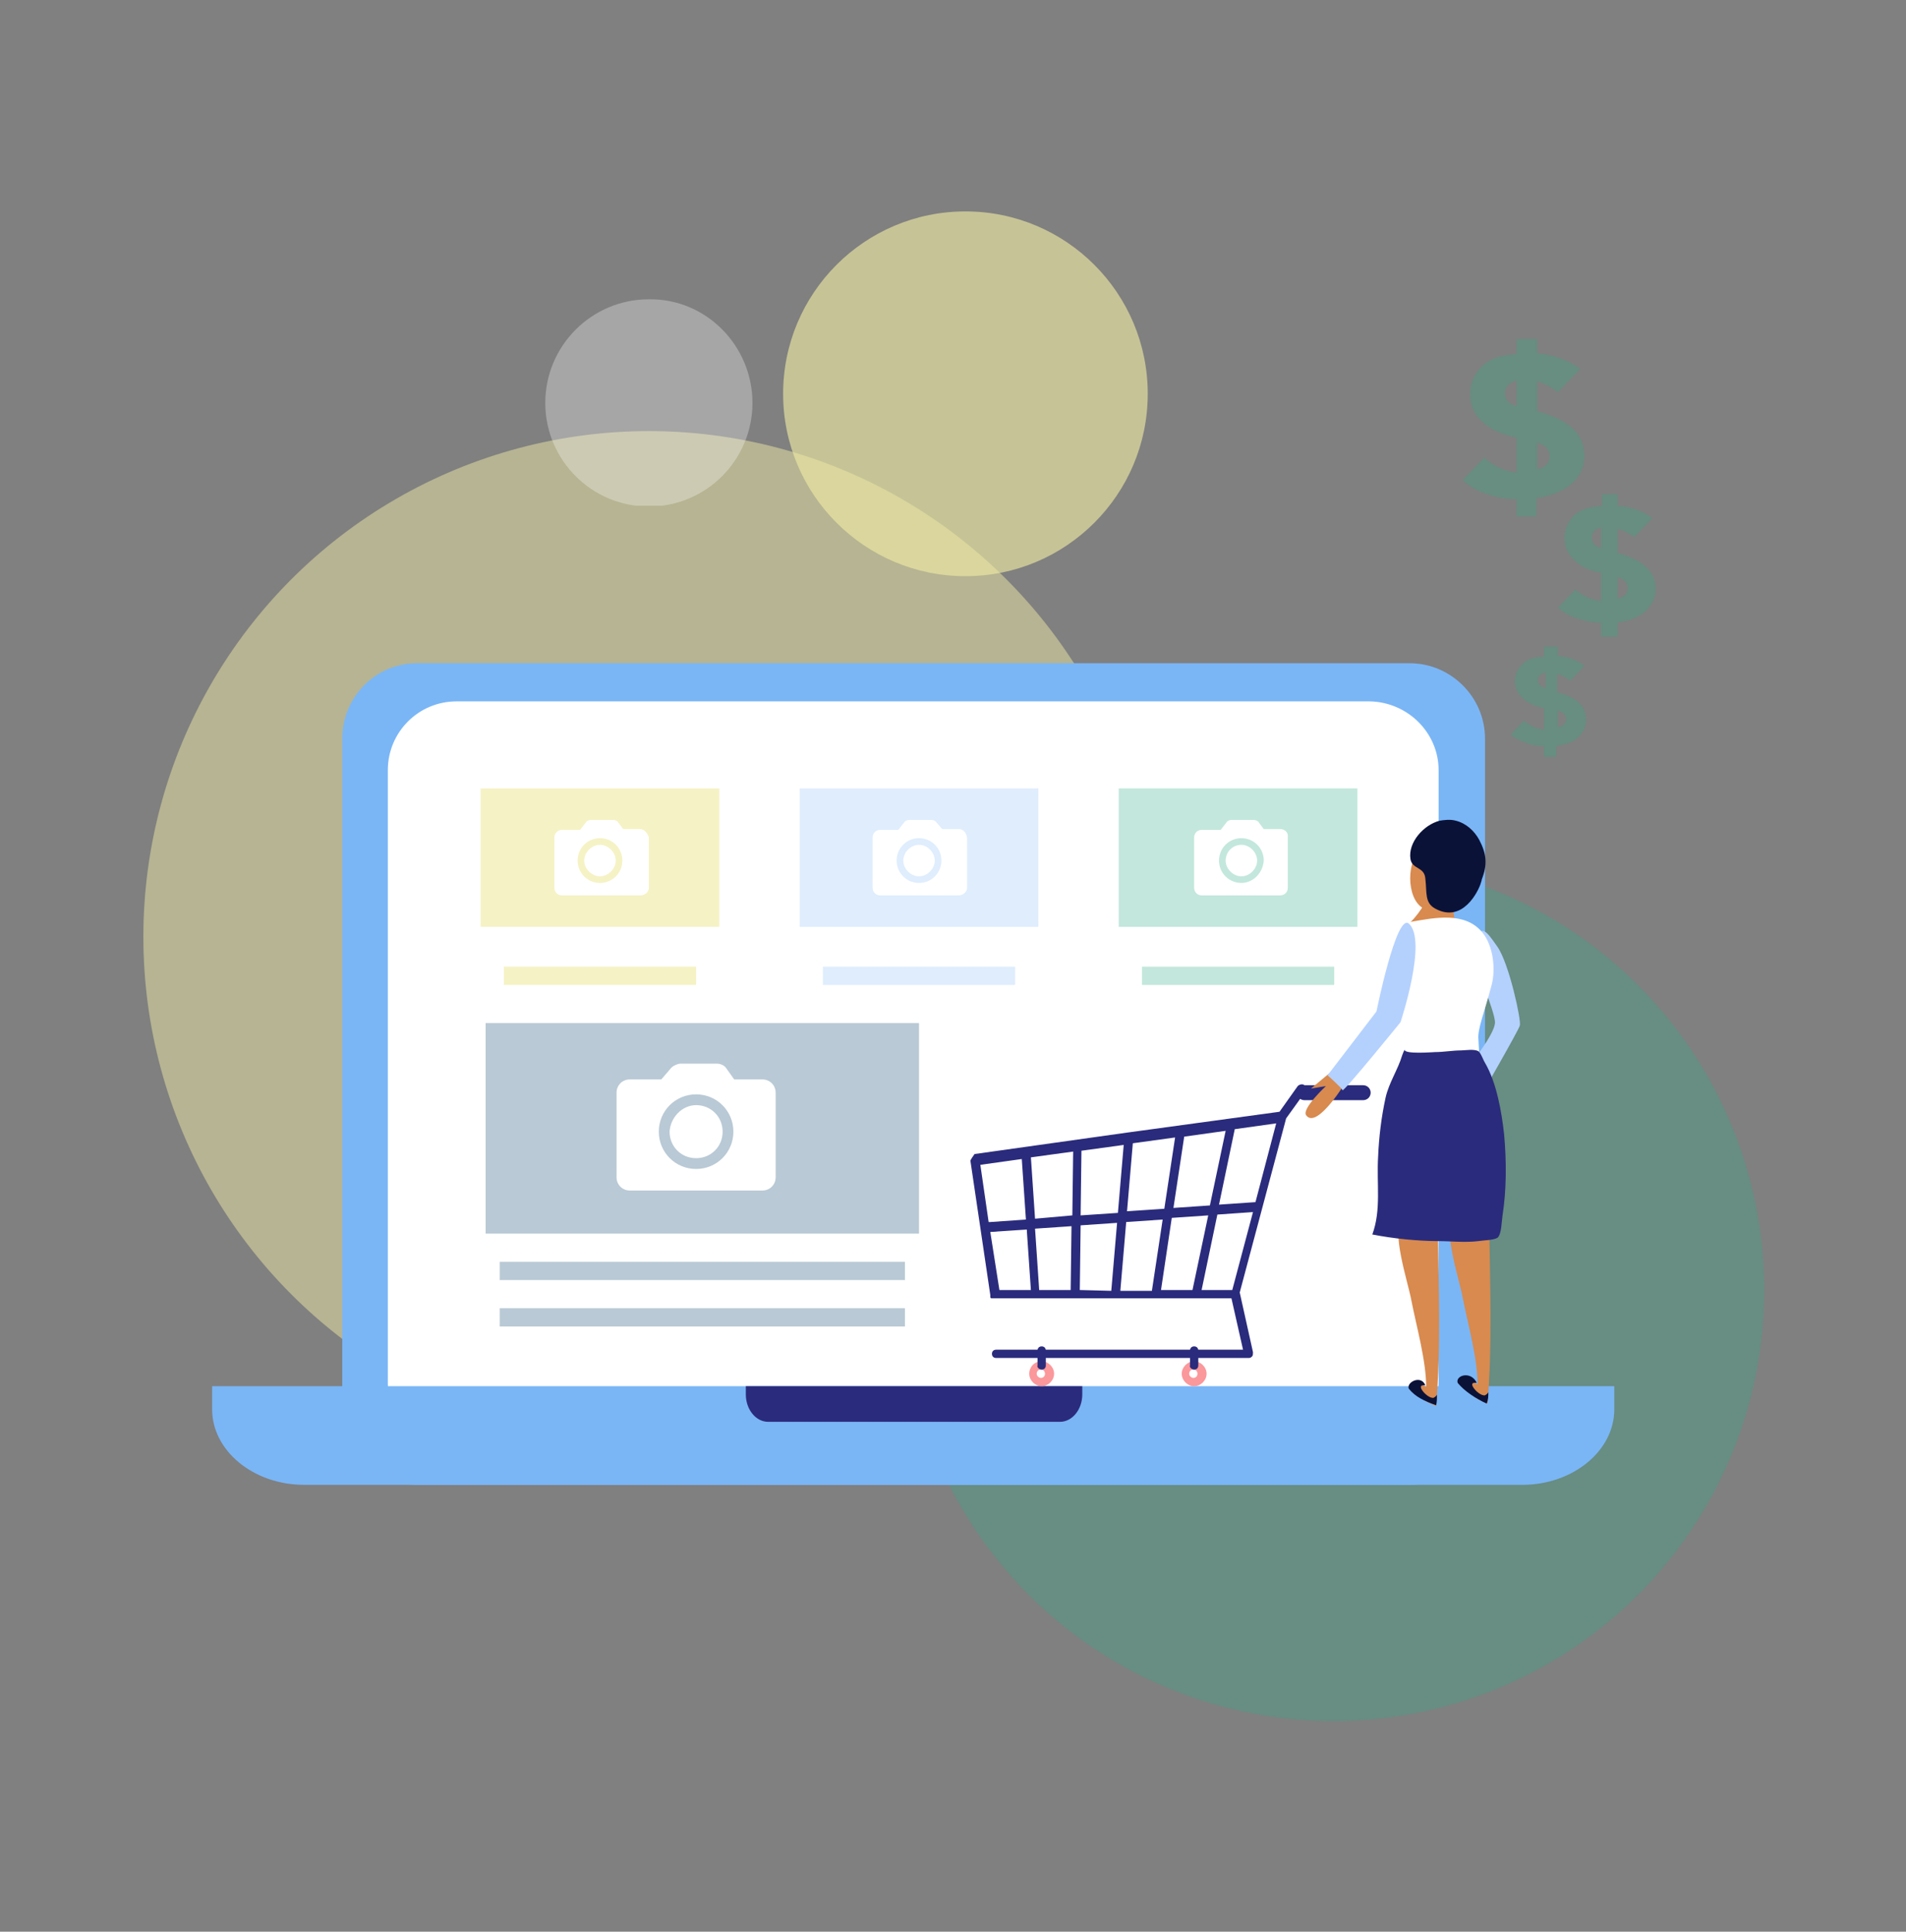 <?xml version="1.0" encoding="utf-8"?>
<!-- Generator: Adobe Illustrator 22.0.0, SVG Export Plug-In . SVG Version: 6.00 Build 0)  -->
<svg width="230" height="233" version="1.1" id="Layer_1" xmlns="http://www.w3.org/2000/svg" xmlns:xlink="http://www.w3.org/1999/xlink" x="0px" y="0px"
	 viewBox="0 0 230 233" style="enable-background:new 0 0 230 233;" xml:space="preserve">
<rect x="0" y="0" width="230" height="233" fill="#808080" stroke="none"/>
<style type="text/css">
	.st0{opacity:0.48;fill:#EFEBA4;}
	.st1{opacity:0.3;fill:#2FAC85;}
	.st2{opacity:0.63;fill:#EFEBA4;}
	.st3{opacity:0.3;}
	.st4{clip-path:url(#SVGID_2_);fill:#FFFFFF;}
	.st5{fill:#7AB6F6;}
	.st6{fill:#FFFFFF;}
	.st7{opacity:0.64;}
	.st8{clip-path:url(#SVGID_4_);fill:#EFEBA4;}
	.st9{clip-path:url(#SVGID_6_);fill:#EFEBA4;}
	.st10{clip-path:url(#SVGID_8_);fill:#154B73;}
	.st11{clip-path:url(#SVGID_10_);fill:#154B73;}
	.st12{clip-path:url(#SVGID_12_);fill:#154B73;}
	.st13{opacity:0.6;}
	.st14{clip-path:url(#SVGID_14_);fill:#CAE1FC;}
	.st15{clip-path:url(#SVGID_16_);fill:#CAE1FC;}
	.st16{opacity:0.29;}
	.st17{clip-path:url(#SVGID_18_);fill:#2FAC85;}
	.st18{clip-path:url(#SVGID_20_);fill:#2FAC85;}
	.st19{fill:#2A2B7C;}
	.st20{fill:#FA989C;}
	.st21{opacity:0.29;fill:#2FAC85;}
	.st22{fill:#D88A4F;}
	.st23{fill:#0B1238;}
	.st24{fill:#B4D1FE;}
</style>
<g>
	<circle class="st0" cx="78.3" cy="113" r="61" id="big-circle"/>
	<animate xlink:href="#big-circle" attributeName="cx" from="50" to="450" dur="9s" values="78.3; 82; 100; 90; 80; 78.3" repeatCount="indefinite" id="circ-anim"/>
	<animate xlink:href="#big-circle" attributeName="cy" from="50" to="450" dur="9s" values="113; 115; 105; 122; 120; 113" repeatCount="indefinite" id="circ-anim2"/>
</g>
<g>
	<circle class="st1" cx="160.9" cy="155.6" r="52" id="green-circle"/>
	<animate xlink:href="#green-circle" attributeName="cx" from="50" to="450" dur="12s" values="160.9; 158; 162; 150; 158; 160.9" repeatCount="indefinite" id="circ-anim"/>
	<animate xlink:href="#green-circle" attributeName="cy" from="50" to="450" dur="12s" values="155.6; 140; 150; 165; 158; 155.6" repeatCount="indefinite" id="circ-anim2"/>
</g>
<g>
	<circle class="st2" cx="116.5" cy="47.5" r="22" id="small-circle"/>
	<animate xlink:href="#small-circle" attributeName="cx" from="50" to="450" dur="9s" values="116.5; 110; 120; 105; 120; 116.5" repeatCount="indefinite" id="circ-anim"/>
	<animate xlink:href="#small-circle" attributeName="cy" from="50" to="450" dur="9s" values="47.5; 35; 50; 42; 40; 47.5" repeatCount="indefinite" id="circ-anim2"/>
</g>	
<g class="st3">
	<g>
		<g>
			<defs>
				<rect id="SVGID_1_" x="65.8" y="36" width="25" height="25"/>
			</defs>
			<clipPath id="SVGID_2_">
				<use xlink:href="#SVGID_1_"  style="overflow:visible;"/>
			</clipPath>
			<path class="st4" d="M90.8,48.6c0,6.9-5.6,12.5-12.5,12.5s-12.5-5.6-12.5-12.5s5.6-12.5,12.5-12.5C85.2,36,90.8,41.7,90.8,48.6"
				/>
		</g>
	</g>
</g>
<path class="st5" d="M170.1,80H50.3c-5,0-9,4.1-9,9.1V170c0,5,4.1,9.1,9,9.1h119.8c5,0,9.1-4.1,9.1-9.1V89.1
	C179.2,84.1,175.1,80,170.1,80"/>
<path class="st6" d="M173.6,92.9v73.9c0,0.7-0.1,1.3-0.2,1.9c-0.9,3.6-4.2,6.4-8.1,6.4H55.1c-4.6,0-8.3-3.7-8.3-8.3V92.9
	c0-4.6,3.7-8.3,8.3-8.3h110.2C169.9,84.7,173.6,88.4,173.6,92.9"/>
<path class="st5" d="M25.6,167.2v2.8c0,5,5,9.1,11.1,9.1h147c6.1,0,11.1-4.1,11.1-9.1v-2.8H25.6z"/>
<g class="st7">
	<g>
		<g>
			<defs>
				<rect id="SVGID_3_" x="58" y="95.1" width="28.8" height="16.7"/>
			</defs>
			<clipPath id="SVGID_4_">
				<use xlink:href="#SVGID_3_"  style="overflow:visible;"/>
			</clipPath>
			<rect x="58" y="95.1" class="st8" width="28.8" height="16.7"/>
		</g>
	</g>
</g>
<g class="st7">
	<g>
		<g>
			<defs>
				<rect id="SVGID_5_" x="60.8" y="116.6" width="23.2" height="2.2"/>
			</defs>
			<clipPath id="SVGID_6_">
				<use xlink:href="#SVGID_5_"  style="overflow:visible;"/>
			</clipPath>
			<rect x="60.8" y="116.6" class="st9" width="23.2" height="2.2"/>
		</g>
	</g>
</g>
<g class="st3">
	<g>
		<g>
			<defs>
				<rect id="SVGID_7_" x="58.6" y="123.4" width="52.3" height="25.4"/>
			</defs>
			<clipPath id="SVGID_8_">
				<use xlink:href="#SVGID_7_"  style="overflow:visible;"/>
			</clipPath>
			<rect x="58.6" y="123.4" class="st10" width="52.3" height="25.4"/>
		</g>
	</g>
</g>
<g class="st3">
	<g>
		<g>
			<defs>
				<rect id="SVGID_9_" x="60.3" y="152.2" width="48.9" height="2.2"/>
			</defs>
			<clipPath id="SVGID_10_">
				<use xlink:href="#SVGID_9_"  style="overflow:visible;"/>
			</clipPath>
			<rect x="60.3" y="152.2" class="st11" width="48.9" height="2.2"/>
		</g>
	</g>
</g>
<g class="st3">
	<g>
		<g>
			<defs>
				<rect id="SVGID_11_" x="60.3" y="157.8" width="48.9" height="2.2"/>
			</defs>
			<clipPath id="SVGID_12_">
				<use xlink:href="#SVGID_11_"  style="overflow:visible;"/>
			</clipPath>
			<rect x="60.3" y="157.8" class="st12" width="48.9" height="2.2"/>
		</g>
	</g>
</g>
<g class="st13">
	<g>
		<g>
			<defs>
				<rect id="SVGID_13_" x="96.5" y="95.1" width="28.8" height="16.7"/>
			</defs>
			<clipPath id="SVGID_14_">
				<use xlink:href="#SVGID_13_"  style="overflow:visible;"/>
			</clipPath>
			<rect x="96.5" y="95.1" class="st14" width="28.8" height="16.7"/>
		</g>
	</g>
</g>
<g class="st13">
	<g>
		<g>
			<defs>
				<rect id="SVGID_15_" x="99.3" y="116.6" width="23.2" height="2.2"/>
			</defs>
			<clipPath id="SVGID_16_">
				<use xlink:href="#SVGID_15_"  style="overflow:visible;"/>
			</clipPath>
			<rect x="99.3" y="116.6" class="st15" width="23.2" height="2.2"/>
		</g>
	</g>
</g>
<g class="st16">
	<g>
		<g>
			<defs>
				<rect id="SVGID_17_" x="135" y="95.1" width="28.8" height="16.7"/>
			</defs>
			<clipPath id="SVGID_18_">
				<use xlink:href="#SVGID_17_"  style="overflow:visible;"/>
			</clipPath>
			<rect x="135" y="95.1" class="st17" width="28.8" height="16.7"/>
		</g>
	</g>
</g>
<g class="st16">
	<g>
		<g>
			<defs>
				<rect id="SVGID_19_" x="137.8" y="116.6" width="23.2" height="2.2"/>
			</defs>
			<clipPath id="SVGID_20_">
				<use xlink:href="#SVGID_19_"  style="overflow:visible;"/>
			</clipPath>
			<rect x="137.8" y="116.6" class="st18" width="23.2" height="2.2"/>
		</g>
	</g>
</g>
<path class="st19" d="M90,167.2v1c0,1.8,1.2,3.3,2.7,3.3h35.2c1.5,0,2.7-1.5,2.7-3.3v-1H90z"/>
<path class="st19" d="M117.1,140C117.1,140.1,117.1,140.1,117.1,140L117.1,140C117.1,140.1,117.1,140.1,117.1,140l1.2,8.1l1.2,8.1
	l0,0v0.1l0,0v0.1l0,0c0,0,0,0,0,0.1l0,0c0,0,0,0,0.1,0.1l0,0c0,0,0,0,0.1,0l0,0c0,0,0,0,0.1,0l0,0h0.1l0,0h0.1l0,0l0,0h14.5h14.1
	l1.4,6.2h-29.8c-0.3,0-0.5,0.2-0.5,0.5s0.2,0.5,0.5,0.5h30.5c0.2,0,0.3-0.1,0.4-0.2c0.1-0.1,0.1-0.3,0.1-0.5l-1.6-7.2l2.8-10.5
	l2.8-10.5l2.3-3.2c0.2-0.2,0.1-0.6-0.1-0.8c-0.2-0.2-0.6-0.1-0.8,0.1l-2.2,3.1l-18.3,2.5l-18.5,2.6l0,0l0,0l0,0l0,0l0,0l0,0l0,0l0,0
	l0,0l0,0l0,0l0,0l0,0l0,0l0,0l0,0l0,0l0,0l0,0l0,0l0,0l0,0l0,0l0,0l0,0l0,0l0,0l0,0l0,0C117.1,139.9,117.1,140,117.1,140L117.1,140
	L117.1,140L117.1,140 M119.5,148.6l4.4-0.3l0.5,7.3h-3.8L119.5,148.6z M125.4,155.6l-0.5-7.4l4.4-0.3l-0.1,7.7H125.4z M130.3,155.6
	l0.1-7.8l4.4-0.3l-0.7,8.2L130.3,155.6L130.3,155.6z M135.2,155.6l0.7-8.2l4.4-0.3l-1.3,8.6h-3.8V155.6z M140.1,155.6l1.3-8.7
	l4.4-0.3l-1.9,9H140.1z M145,155.6l1.9-9.1l4.3-0.3l-2.5,9.4H145z M147.9,136.4l-1.9,9l-4.4,0.3l1.3-8.6L147.9,136.4z M141.8,137.2
	l-1.3,8.6l-4.5,0.3l0.7-8.2L141.8,137.2z M130.4,146.6l0.1-7.8l5.1-0.7l-0.7,8.2L130.4,146.6z M124.9,147l-0.5-7.4l5.1-0.7l-0.1,7.7
	L124.9,147z M151.5,145l-4.4,0.3l1.9-9.1l5-0.7L151.5,145z M118.3,140.5l5-0.7l0.5,7.3l-4.3,0.3c0,0-0.1,0-0.2,0L118.3,140.5z"/>
<path class="st20" d="M142.6,165.7c0,0.8,0.7,1.5,1.5,1.5c0.8,0,1.5-0.7,1.5-1.5s-0.7-1.5-1.5-1.5S142.6,164.9,142.6,165.7
	 M143.5,165.7c0-0.3,0.2-0.5,0.5-0.5s0.5,0.2,0.5,0.5s-0.2,0.5-0.5,0.5C143.8,166.2,143.5,166,143.5,165.7"/>
<path class="st20" d="M124.2,165.7c0,0.8,0.7,1.5,1.5,1.5s1.5-0.7,1.5-1.5s-0.7-1.5-1.5-1.5C124.8,164.2,124.2,164.9,124.2,165.7
	 M125.1,165.7c0-0.3,0.2-0.5,0.5-0.5s0.5,0.2,0.5,0.5s-0.2,0.5-0.5,0.5C125.4,166.2,125.1,166,125.1,165.7"/>
<path class="st19" d="M144.1,165.2c0.3,0,0.5-0.2,0.5-0.5v-1.8c0-0.3-0.2-0.5-0.5-0.5c-0.3,0-0.5,0.2-0.5,0.5v1.8
	C143.5,164.9,143.8,165.2,144.1,165.2"/>
<path class="st19" d="M125.7,165.2c0.3,0,0.5-0.2,0.5-0.5v-1.8c0-0.3-0.2-0.5-0.5-0.5s-0.5,0.2-0.5,0.5v1.8
	C125.1,164.9,125.4,165.2,125.7,165.2"/>
<path class="st19" d="M157.4,132.7h7.1c0.5,0,0.9-0.4,0.9-0.9s-0.4-0.9-0.9-0.9h-7.1c-0.5,0-0.9,0.4-0.9,0.9
	C156.5,132.3,156.9,132.7,157.4,132.7"/>
<path class="st21" d="M183,40.9h2.5v1.7c2,0.2,3.7,0.8,5.2,1.9l-2.7,2.8c-1-0.7-1.8-1.1-2.5-1.3v3.6c3.8,1,5.7,2.7,5.7,5.4
	c0,1.3-0.5,2.4-1.5,3.3c-1,0.9-2.4,1.5-4.3,1.8v2.2H183v-2.1h-0.4c-0.9,0-2-0.2-3.2-0.6c-1.2-0.4-2.2-1-2.9-1.7l2.6-2.7
	c1.1,1,2.4,1.6,3.9,1.8v-4.2c-1.8-0.4-3.2-1-4.2-2c-1-0.9-1.4-2-1.4-3.3s0.5-2.4,1.4-3.3s2.3-1.4,4.2-1.5L183,40.9L183,40.9z
	 M183,49v-3.1c-0.9,0.3-1.4,0.8-1.4,1.5C181.6,48.2,182.1,48.7,183,49 M185.5,53.4v3.2c1-0.2,1.5-0.8,1.5-1.6
	C187,54.3,186.5,53.7,185.5,53.4"/>
<path class="st21" d="M193.2,59.6h2V61c1.6,0.1,3,0.6,4.2,1.5l-2.2,2.3c-0.8-0.6-1.5-0.9-2-1v2.9c3,0.8,4.6,2.2,4.6,4.3
	c0,1.1-0.4,1.9-1.2,2.7c-0.8,0.7-1.9,1.2-3.4,1.4v1.7h-2v-1.7h-0.3c-0.7,0-1.6-0.2-2.6-0.5c-1-0.3-1.7-0.8-2.3-1.3l2.1-2.2
	c0.9,0.8,1.9,1.2,3.1,1.4v-3.4c-1.5-0.3-2.6-0.8-3.3-1.6c-0.8-0.8-1.1-1.6-1.1-2.6c0-1.1,0.4-2,1.1-2.7c0.7-0.7,1.9-1.1,3.4-1.2
	v-1.4H193.2z M193.2,66.1v-2.5c-0.7,0.2-1.1,0.6-1.1,1.2C192.1,65.5,192.5,65.9,193.2,66.1 M195.2,69.6v2.6c0.8-0.2,1.2-0.6,1.2-1.3
	C196.4,70.3,196,69.9,195.2,69.6"/>
<path class="st21" d="M186.5,78h1.5v1.1c1.2,0.1,2.3,0.5,3.2,1.2l-1.7,1.8c-0.6-0.4-1.1-0.7-1.6-0.8v2.2c2.4,0.6,3.5,1.7,3.5,3.3
	c0,0.8-0.3,1.5-0.9,2.1c-0.6,0.6-1.5,0.9-2.7,1.1v1.3h-1.5V90h-0.2c-0.6,0-1.2-0.1-2-0.4c-0.8-0.3-1.4-0.6-1.8-1l1.6-1.7
	c0.7,0.6,1.5,1,2.4,1.1v-2.6c-1.1-0.2-2-0.6-2.6-1.2c-0.6-0.6-0.9-1.3-0.9-2c0-0.8,0.3-1.5,0.9-2.1c0.6-0.6,1.4-0.9,2.6-0.9V78
	H186.5z M186.5,83v-1.9c-0.6,0.2-0.9,0.5-0.9,0.9C185.6,82.5,185.9,82.8,186.5,83 M188,85.7v2c0.6-0.1,1-0.5,1-1
	C189,86.3,188.6,85.9,188,85.7"/>
<path class="st6" d="M77.2,100h-2l-0.6-0.8c-0.1-0.2-0.4-0.3-0.6-0.3h-2.7c-0.2,0-0.5,0.1-0.6,0.3l-0.7,0.9h-2.2
	c-0.5,0-0.9,0.4-0.9,0.9v6.1c0,0.5,0.4,0.9,0.9,0.9h9.5c0.5,0,1-0.4,1-0.9V101C78.1,100.4,77.7,100,77.2,100 M72.4,106.5
	c-1.5,0-2.7-1.2-2.7-2.7s1.2-2.7,2.7-2.7s2.7,1.2,2.7,2.7C75.1,105.3,73.9,106.5,72.4,106.5 M72.4,101.9c1,0,1.9,0.9,1.9,1.9
	s-0.9,1.9-1.9,1.9s-1.9-0.9-1.9-1.9S71.4,101.9,72.4,101.9"/>
<path class="st6" d="M115.7,100h-2l-0.7-0.8c-0.1-0.2-0.4-0.3-0.6-0.3h-2.7c-0.2,0-0.5,0.1-0.6,0.3l-0.7,0.9h-2.2
	c-0.5,0-0.9,0.4-0.9,0.9v6.1c0,0.5,0.4,0.9,0.9,0.9h9.5c0.5,0,1-0.4,1-0.9V101C116.6,100.4,116.2,100,115.7,100 M110.9,106.5
	c-1.5,0-2.7-1.2-2.7-2.7s1.2-2.7,2.7-2.7s2.7,1.2,2.7,2.7S112.4,106.5,110.9,106.5 M110.9,101.9c1,0,1.9,0.9,1.9,1.9
	s-0.9,1.9-1.9,1.9s-1.9-0.9-1.9-1.9S109.9,101.9,110.9,101.9"/>
<path class="st6" d="M154.5,100h-2l-0.6-0.8c-0.1-0.2-0.4-0.3-0.6-0.3h-2.7c-0.2,0-0.5,0.1-0.6,0.3l-0.7,0.9H145
	c-0.5,0-0.9,0.4-0.9,0.9v6.1c0,0.5,0.4,0.9,0.9,0.9h9.5c0.5,0,0.9-0.4,0.9-0.9V101C155.5,100.4,155,100,154.5,100 M149.8,106.5
	c-1.5,0-2.7-1.2-2.7-2.7s1.2-2.7,2.7-2.7s2.7,1.2,2.7,2.7C152.4,105.3,151.2,106.5,149.8,106.5 M149.8,101.9c1,0,1.9,0.9,1.9,1.9
	s-0.9,1.9-1.9,1.9s-1.9-0.9-1.9-1.9C147.9,102.8,148.7,101.9,149.8,101.9"/>
<path class="st6" d="M92,130.2h-3.4l-1-1.4c-0.2-0.3-0.7-0.5-1-0.5h-4.5c-0.3,0-0.8,0.2-1.1,0.5l-1.2,1.4H76c-0.9,0-1.6,0.7-1.6,1.6
	V142c0,0.9,0.7,1.6,1.6,1.6h16c0.9,0,1.6-0.7,1.6-1.6v-10.2C93.6,130.9,92.9,130.2,92,130.2 M84,141c-2.5,0-4.5-2-4.5-4.5
	s2-4.5,4.5-4.5s4.5,2,4.5,4.5S86.5,141,84,141 M84,133.3c1.8,0,3.2,1.4,3.2,3.2c0,1.8-1.4,3.2-3.2,3.2c-1.8,0-3.2-1.4-3.2-3.2
	C80.9,134.8,82.3,133.3,84,133.3"/>
<path class="st22" d="M172.5,107.7c-0.6,1.7-2,3.5-3.5,4.6c2.3,0.2,4.6,0.6,6.9,0.7c-0.3-2.2-0.9-3.9-0.6-6.2L172.5,107.7z"/>
<path class="st22" d="M179.7,147.5c0.1,7.3,0.4,14.7-0.2,21.8c-1.3-0.6-1.5-0.6-2.4-1.6c-0.4-0.9,0.5-1.3,1.2-0.7
	c0-3.2-1.2-7.4-1.8-10.5c-0.4-2.2-2.5-8.3-1.1-10.2L179.7,147.5z"/>
<path class="st23" d="M179.6,167.9c0,0.1-0.2,0.3-0.4,0.4c-0.4,0.1-1.2-0.5-1.5-1.1c-0.2-0.5,0.3-0.4,0.5-0.4
	c-0.7-1.5-2.6-0.9-2.3,0c0.8,1,2.2,1.9,3.5,2.5C179.6,168.8,179.6,168.4,179.6,167.9"/>
<path class="st22" d="M173.5,147.8c0.1,7.3,0.4,14.7-0.2,21.8c-1.3-0.6-1.5-0.6-2.4-1.6c-0.4-0.9,0.5-1.3,1.2-0.7
	c0-3.2-1.2-7.4-1.8-10.5c-0.4-2.2-2.5-8.3-1.1-10.2L173.5,147.8z"/>
<path class="st23" d="M173.4,168.2c0,0.1-0.2,0.3-0.4,0.4c-0.4,0.1-1.2-0.5-1.5-1.1c-0.2-0.5,0.3-0.4,0.5-0.4
	c-0.5-1.3-2.3-0.4-2,0.4c0.8,1,1.9,1.5,3.3,2C173.4,169.1,173.4,168.7,173.4,168.2"/>
<path class="st22" d="M170.7,103.5c-1.1,2-0.6,6.8,2.6,6.3c2.9-0.5,4.2-5.1,3.1-7.3C174.7,99.2,171.9,101.2,170.7,103.5"/>
<path class="st24" d="M178,113.4c0.8-1.9,1.3-1.2,2.7,0.8s2.9,8.9,2.7,9.5c-0.1,0.5-5,9-5,9l-0.9-4.4c0,0,2.8-3.5,2.9-4.9
	C180.5,121.9,177.2,115.2,178,113.4"/>
<path class="st6" d="M169.4,111.9c0.5-0.5,0-0.6,0.8-0.7c2.9-0.5,6.6-1.3,8.7,1.3c1.3,1.6,1.6,4.4,1.1,6.3c-0.9,3.4-1.7,5.3-1.6,6.5
	c0.1,1.2,0.1,4.6,0.6,5.9c0,0-12.2,0.7-10.3-2.7c1.8-3.1,0.7-6.3-0.3-9.3C167.8,117.3,167.8,113.5,169.4,111.9"/>
<path class="st19" d="M169.2,127.3c-0.5,1.7-1.6,3.3-2,5.1c-0.5,2.3-0.8,4.7-0.9,7.1c-0.2,3.3,0.4,6.4-0.7,9.4
	c2.5,0.5,5.6,0.8,7.9,0.8c1.6,0,3.2,0.2,4.9,0c0.6-0.1,1.8-0.1,2.3-0.4c0.5-0.4,0.5-2,0.6-2.6c0.5-3.2,0.5-6.6,0.2-9.9
	c-0.3-2.7-0.9-6.2-2.3-8.6c-0.2-0.3-0.5-1.2-0.8-1.4c-0.5-0.3-1.6-0.1-2.1-0.1c-1,0-2.1,0.2-3.1,0.2c-0.2,0-3.8,0.3-3.7-0.3
	C169.4,126.8,169.3,127,169.2,127.3"/>
<path class="st23" d="M178.7,106.5c0-0.1,0.1-0.2,0.1-0.4c0.7-1.8,0.6-3.1-0.3-4.8c-0.6-1.1-1.6-2-2.8-2.3c-0.7-0.2-1.4-0.1-2,0
	c-1.9,0.5-3.8,2.6-3.5,4.6c0.2,1.3,1.7,0.9,1.8,2.4c0.2,1.7-0.1,2.9,1.2,3.6C176.5,111.4,178.4,107.5,178.7,106.5"/>
<path class="st22" d="M160.6,129.3l-2.4,2l1.8-0.3c0,0-2.9,2.7-2.4,3.5c1.3,1.9,5-4.3,5-4.3L160.6,129.3z"/>
<path class="st24" d="M170,111.4c-1.5-1.3-3.9,10.6-3.9,10.6l-5.9,7.7c0,0,1.7,1.5,1.8,1.8s7-8.2,7-8.2S172.3,113.4,170,111.4"/>
</svg>
